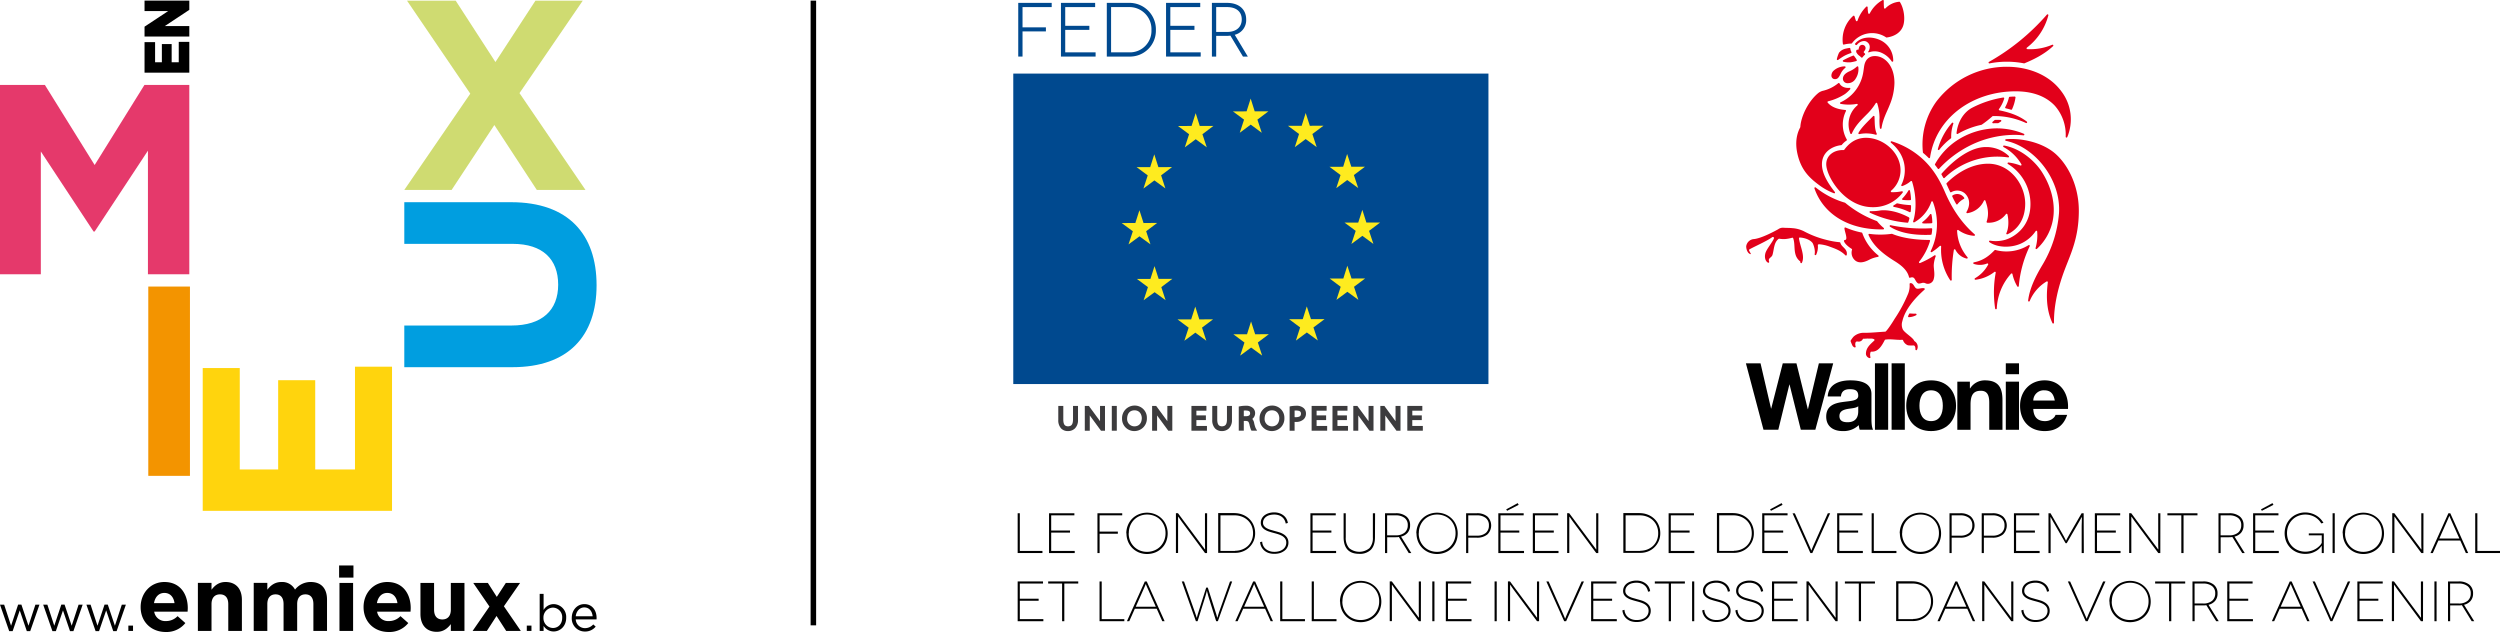 <svg id="Layer_1" data-name="Layer 1" xmlns="http://www.w3.org/2000/svg" viewBox="0 0 1186.715 300"><defs><style>.cls-1{fill:#e5396b;}.cls-2{fill:#f39400;}.cls-3{fill:#ffd40d;}.cls-4{fill:#009ee0;}.cls-5{fill:#cfdb71;}.cls-6{fill:#00498f;}.cls-7{fill:#feeb1f;}.cls-8{fill:#3c3b3d;}.cls-9{fill:#e2001a;}</style></defs><path d="M551.477,311.519v.999H539.713V293.63h1.025v17.888Z" transform="translate(-56.643 -50)"/><path d="M566.798,311.519v.999H554.603V293.63h12.034v.999H555.628V301.833h8.931v.972h-8.931v8.714Z" transform="translate(-56.643 -50)"/><path d="M578.609,294.629v7.717h8.661v.997H578.609v9.174h-1.025V293.63h11.764v.999Z" transform="translate(-56.643 -50)"/><path d="M591.286,303.209a10.136,10.136,0,0,1,.782-3.965,9.614,9.614,0,0,1,2.104-3.132,9.503,9.503,0,0,1,3.131-2.023,10.307,10.307,0,0,1,7.609,0,9.509,9.509,0,0,1,3.13,2.023,9.122,9.122,0,0,1,2.104,3.104,10.613,10.613,0,0,1,.027,7.932,9.111,9.111,0,0,1-2.105,3.102,9.462,9.462,0,0,1-3.13,2.025,10.681,10.681,0,0,1-7.609,0,9.945,9.945,0,0,1-3.102-2.025,9.554,9.554,0,0,1-2.104-3.13,10.04,10.04,0,0,1-.756-3.965Zm1.134-.053a9.04,9.04,0,0,0,.674,3.561,8.659,8.659,0,0,0,1.861,2.778,8.245,8.245,0,0,0,2.752,1.809,8.948,8.948,0,0,0,3.4.648,9.148,9.148,0,0,0,3.426-.648,8.32,8.32,0,0,0,2.807-1.809,8.778,8.778,0,0,0,1.861-2.806,8.992,8.992,0,0,0,.701-3.561,9.185,9.185,0,0,0-.674-3.616,8.775,8.775,0,0,0-1.862-2.806,8.137,8.137,0,0,0-2.778-1.809,9.15,9.15,0,0,0-3.427-.648,8.943,8.943,0,0,0-3.399.648,8.206,8.206,0,0,0-2.752,1.809,8.643,8.643,0,0,0-1.861,2.778,9.116,9.116,0,0,0-.675,3.588Z" transform="translate(-56.643 -50)"/><path d="M629.647,293.63l-.027,18.887h-.972L618.018,298.19q-.837-1.133-1.646-2.32a6.079,6.079,0,0,0-.486-.648H615.859v17.268H614.834V293.603h.972l10.576,14.22q1.187,1.537,1.7,2.265a3.972,3.972,0,0,0,.566.73h.027v-.379q0-.565-.027-.972-.026-.404-.026-1.428V293.63Z" transform="translate(-56.643 -50)"/><path d="M642.7,293.55l-.055.027a10.408,10.408,0,0,1,3.805.7,9.455,9.455,0,0,1,3.102,1.943,8.679,8.679,0,0,1,2.104,2.995,9.526,9.526,0,0,1,.784,3.885,9.088,9.088,0,0,1-.757,3.777,9.192,9.192,0,0,1-2.051,2.94,8.921,8.921,0,0,1-3.021,1.943,9.88,9.88,0,0,1-3.669.675h-8.041V293.55Zm.297,17.968-.054-.08a9.271,9.271,0,0,0,3.237-.568,8.551,8.551,0,0,0,2.698-1.618,7.83,7.83,0,0,0,1.861-2.591,8.399,8.399,0,0,0,.702-3.481,8.783,8.783,0,0,0-.675-3.561,7.845,7.845,0,0,0-1.861-2.671,8.338,8.338,0,0,0-2.752-1.699,9.421,9.421,0,0,0-3.4-.62h-6.773v16.889Z" transform="translate(-56.643 -50)"/><path d="M666.975,298.514v.082a5.648,5.648,0,0,0-.62-1.809,4.329,4.329,0,0,0-1.161-1.376,5.009,5.009,0,0,0-1.645-.864,6.917,6.917,0,0,0-2.023-.297,8.668,8.668,0,0,0-2.105.244,4.76,4.76,0,0,0-1.699.755,4.072,4.072,0,0,0-1.134,1.241,3.338,3.338,0,0,0-.404,1.647,2.378,2.378,0,0,0,.511,1.565,4.197,4.197,0,0,0,1.323,1.079,8.51,8.51,0,0,0,1.809.728c.449.127,1.106.314,1.969.568q1.215.322,2.078.593a8.643,8.643,0,0,1,2.103.972,5.174,5.174,0,0,1,1.619,1.565,4.281,4.281,0,0,1,.648,2.427,4.644,4.644,0,0,1-.486,2.105,4.588,4.588,0,0,1-1.376,1.672,7.306,7.306,0,0,1-2.105,1.106,9.504,9.504,0,0,1-2.724.379,8.7,8.7,0,0,1-2.753-.406,6.356,6.356,0,0,1-2.078-1.214,5.833,5.833,0,0,1-1.348-1.781,6.777,6.777,0,0,1-.593-2.131l.997-.269a4.701,4.701,0,0,0,.459,1.861,4.574,4.574,0,0,0,1.134,1.538A5.755,5.755,0,0,0,659.151,311.546a6.665,6.665,0,0,0,2.402.406,8.012,8.012,0,0,0,2.347-.324,5.515,5.515,0,0,0,1.779-.892,3.954,3.954,0,0,0,1.134-1.376,3.869,3.869,0,0,0,.404-1.754,3.219,3.219,0,0,0-.646-2.076,4.785,4.785,0,0,0-1.619-1.296,12.25,12.25,0,0,0-2.105-.81q-.43-.135-1.186-.338c-.503-.135-.819-.22-.944-.256-.431-.109-1.026-.289-1.781-.54a7.795,7.795,0,0,1-1.807-.837,4.597,4.597,0,0,1-1.43-1.321,3.439,3.439,0,0,1-.568-2.023,4.109,4.109,0,0,1,.486-1.998,4.539,4.539,0,0,1,1.323-1.538,6.447,6.447,0,0,1,2.023-.997,8.553,8.553,0,0,1,2.537-.351,7.393,7.393,0,0,1,2.347.351,6.605,6.605,0,0,1,1.943.997,5.612,5.612,0,0,1,1.428,1.565,6.077,6.077,0,0,1,.757,2.105Z" transform="translate(-56.643 -50)"/><path d="M690.873,311.519v.999H678.678V293.63h12.033v.999H679.705V301.833h8.931v.972h-8.931v8.714Z" transform="translate(-56.643 -50)"/><path d="M709.378,293.63l-.053,11.332q0,3.939-1.889,5.936a7.337,7.337,0,0,1-5.586,1.998q-3.723,0-5.557-1.998-1.861-2.022-1.861-5.936V293.63h1.024v11.44a7.247,7.247,0,0,0,1.619,5.128,7.578,7.578,0,0,0,9.631,0,7.238,7.238,0,0,0,1.619-5.128V293.63Z" transform="translate(-56.643 -50)"/><path d="M725.347,312.518l-4.667-7.61-.73.082c-.162.018-.421.027-.782.027h-4.047v7.5h-1.026V293.63h5.073a7.656,7.656,0,0,1,5.018,1.512,5.136,5.136,0,0,1,1.809,4.209,5.296,5.296,0,0,1-1.134,3.481,5.873,5.873,0,0,1-3.157,1.889l4.856,7.797Zm-6.207-8.417a6.28,6.28,0,0,0,4.291-1.296,4.395,4.395,0,0,0,1.458-3.454,4.15,4.15,0,0,0-1.538-3.536,6.81,6.81,0,0,0-4.211-1.186h-4.047v9.471Z" transform="translate(-56.643 -50)"/><path d="M728.959,303.209a10.101,10.101,0,0,1,.782-3.965,9.312,9.312,0,0,1,5.233-5.155,10.309,10.309,0,0,1,7.61,0,9.519,9.519,0,0,1,3.13,2.023,9.119,9.119,0,0,1,2.103,3.104,10.613,10.613,0,0,1,.027,7.932,9.092,9.092,0,0,1-2.103,3.102,9.493,9.493,0,0,1-3.13,2.025,10.684,10.684,0,0,1-7.61,0,9.945,9.945,0,0,1-3.102-2.025,9.587,9.587,0,0,1-2.105-3.13,10.057,10.057,0,0,1-.755-3.965Zm1.132-.053a9.058,9.058,0,0,0,.675,3.561,8.691,8.691,0,0,0,1.861,2.778,8.249,8.249,0,0,0,2.753,1.809,8.939,8.939,0,0,0,3.399.648,9.145,9.145,0,0,0,3.426-.648,8.306,8.306,0,0,0,2.806-1.809,8.746,8.746,0,0,0,1.861-2.806,8.976,8.976,0,0,0,.702-3.561,9.168,9.168,0,0,0-.675-3.616,8.725,8.725,0,0,0-1.861-2.806,8.137,8.137,0,0,0-2.778-1.809,9.152,9.152,0,0,0-3.426-.648,8.949,8.949,0,0,0-3.401.648,8.192,8.192,0,0,0-2.751,1.809,8.628,8.628,0,0,0-1.861,2.778,9.099,9.099,0,0,0-.675,3.588Z" transform="translate(-56.643 -50)"/><path d="M757.657,293.63a7.5,7.5,0,0,1,5.018,1.539,5.927,5.927,0,0,1,0,8.525,7.499,7.499,0,0,1-5.018,1.538h-4.047v7.286h-1.024V293.63Zm0,10.632a6.28,6.28,0,0,0,4.291-1.296,4.488,4.488,0,0,0,1.458-3.536,4.298,4.298,0,0,0-1.538-3.588,6.624,6.624,0,0,0-4.211-1.214h-4.047v9.633Z" transform="translate(-56.643 -50)"/><path d="M780.074,311.519v.999H767.879V293.63h12.033v.999H768.903V301.833h8.931v.972h-8.931v8.714Zm-8.041-19.047-.404-.702,5.45-2.94.459.81Z" transform="translate(-56.643 -50)"/><path d="M796.446,311.519v.999H784.251V293.63h12.033v.999H785.276V301.833h8.931v.972h-8.931v8.714Z" transform="translate(-56.643 -50)"/><path d="M815.355,293.63l-.027,18.887h-.972L803.726,298.19q-.837-1.133-1.647-2.32a5.481,5.481,0,0,0-.486-.648H801.568v17.268H800.542V293.603h.972l10.577,14.22q1.185,1.537,1.699,2.265a4.024,4.024,0,0,0,.566.73h.027v-.379c0-.377-.01-.7-.027-.972q-.026-.404-.027-1.428V293.63Z" transform="translate(-56.643 -50)"/><path d="M835.015,293.55l-.053.027a10.398,10.398,0,0,1,3.803.7,9.444,9.444,0,0,1,3.104,1.943,8.677,8.677,0,0,1,2.103,2.995,9.525,9.525,0,0,1,.782,3.885,9.097,9.097,0,0,1-2.806,6.718,8.916,8.916,0,0,1-3.022,1.943,9.864,9.864,0,0,1-3.668.675h-8.041V293.55Zm.297,17.968-.053-.08a9.264,9.264,0,0,0,3.237-.568,8.573,8.573,0,0,0,2.698-1.618,7.858,7.858,0,0,0,1.861-2.591,8.399,8.399,0,0,0,.702-3.481,8.816,8.816,0,0,0-.675-3.561,7.872,7.872,0,0,0-1.861-2.671,8.332,8.332,0,0,0-2.753-1.699,9.416,9.416,0,0,0-3.399-.62h-6.773v16.889Z" transform="translate(-56.643 -50)"/><path d="M860.911,311.519v.999H848.716V293.63h12.033v.999H849.741V301.833h8.931v.972h-8.931v8.714Z" transform="translate(-56.643 -50)"/><path d="M879.438,293.55l-.053.027a10.398,10.398,0,0,1,3.803.7,9.444,9.444,0,0,1,3.104,1.943,8.677,8.677,0,0,1,2.103,2.995,9.525,9.525,0,0,1,.782,3.885,9.097,9.097,0,0,1-2.806,6.718,8.916,8.916,0,0,1-3.022,1.943,9.864,9.864,0,0,1-3.668.675H871.641V293.55Zm.297,17.968-.053-.08a9.264,9.264,0,0,0,3.237-.568,8.573,8.573,0,0,0,2.698-1.618,7.858,7.858,0,0,0,1.861-2.591,8.399,8.399,0,0,0,.702-3.481,8.816,8.816,0,0,0-.675-3.561,7.872,7.872,0,0,0-1.861-2.671,8.332,8.332,0,0,0-2.753-1.699,9.416,9.416,0,0,0-3.399-.62H872.72v16.889Z" transform="translate(-56.643 -50)"/><path d="M905.334,311.519v.999H893.139V293.63h12.033v.999H894.163V301.833h8.931v.972H894.163v8.714Zm-8.041-19.047-.404-.702,5.45-2.94.459.81Z" transform="translate(-56.643 -50)"/><path d="M925.402,293.63l-8.472,18.887h-.917l-8.472-18.86h1.079l6.745,15.083c.037.072.09.197.162.379.072.179.135.324.189.431q.135.296.351.837l.269.673.107.271h.027l.109-.271.269-.673c.197-.505.314-.792.351-.864.053-.107.117-.252.187-.431.072-.18.127-.306.162-.379l6.745-15.083Z" transform="translate(-56.643 -50)"/><path d="M940.912,311.519v.999H928.717V293.63H940.75v.999H929.741V301.833H938.672v.972h-8.931v8.714Z" transform="translate(-56.643 -50)"/><path d="M956.853,311.519v.999h-11.764V293.63h1.024v17.888Z" transform="translate(-56.643 -50)"/><path d="M958.414,303.209a10.101,10.101,0,0,1,.782-3.965,9.312,9.312,0,0,1,5.233-5.155,10.309,10.309,0,0,1,7.61,0,9.519,9.519,0,0,1,3.13,2.023,9.12,9.12,0,0,1,2.103,3.104,10.614,10.614,0,0,1,.027,7.932,9.092,9.092,0,0,1-2.103,3.102,9.492,9.492,0,0,1-3.13,2.025,10.684,10.684,0,0,1-7.61,0,9.945,9.945,0,0,1-3.102-2.025,9.587,9.587,0,0,1-2.105-3.13,10.058,10.058,0,0,1-.755-3.965Zm1.132-.053a9.058,9.058,0,0,0,.675,3.561,8.691,8.691,0,0,0,1.861,2.778,8.249,8.249,0,0,0,2.753,1.809,8.939,8.939,0,0,0,3.399.648,9.145,9.145,0,0,0,3.426-.648,8.306,8.306,0,0,0,2.806-1.809,8.746,8.746,0,0,0,1.861-2.806,8.976,8.976,0,0,0,.702-3.561,9.168,9.168,0,0,0-.675-3.616,8.725,8.725,0,0,0-1.861-2.806,8.137,8.137,0,0,0-2.778-1.809,9.152,9.152,0,0,0-3.426-.648,8.949,8.949,0,0,0-3.401.648,8.192,8.192,0,0,0-2.751,1.809,8.628,8.628,0,0,0-1.861,2.778,9.098,9.098,0,0,0-.675,3.588Z" transform="translate(-56.643 -50)"/><path d="M987.114,293.63a7.5,7.5,0,0,1,5.018,1.539,5.927,5.927,0,0,1,0,8.525,7.499,7.499,0,0,1-5.018,1.538h-4.047v7.286H982.043V293.63Zm0,10.632a6.28,6.28,0,0,0,4.291-1.296,4.488,4.488,0,0,0,1.458-3.536,4.298,4.298,0,0,0-1.538-3.588,6.624,6.624,0,0,0-4.211-1.214h-4.047v9.633Z" transform="translate(-56.643 -50)"/><path d="M1002.407,293.63a7.5,7.5,0,0,1,5.018,1.539,5.927,5.927,0,0,1,0,8.525,7.499,7.499,0,0,1-5.018,1.538h-4.047v7.286h-1.024V293.63Zm0,10.632a6.28,6.28,0,0,0,4.291-1.296,4.488,4.488,0,0,0,1.458-3.536,4.298,4.298,0,0,0-1.538-3.588,6.624,6.624,0,0,0-4.211-1.214h-4.047v9.633Z" transform="translate(-56.643 -50)"/><path d="M1024.825,311.519v.999h-12.195V293.63h12.033v.999h-11.009V301.833h8.931v.972h-8.931v8.714Z" transform="translate(-56.643 -50)"/><path d="M1045.728,293.63l.082,18.887h-1.026V300.161q0-.784.055-2.185.026-.702.027-1.781V295.439h-.027a3.642,3.642,0,0,0-.486.81q-.433.808-1.134,2.023l-5.532,9.578h-.539l-5.532-9.578q-.702-1.215-1.134-2.023a3.642,3.642,0,0,0-.486-.81h-.027v.728q0,1.08.027,1.781c.037.935.055,1.664.055,2.185v12.384h-1.026V293.63h.972l5.262,9.12q.647,1.133,1.052,1.861.433.811.62,1.188c.037.072.076.156.121.256s.082.18.109.244c.025.062.049.111.066.148l.109.187h.025l.109-.187c.053-.127.162-.341.324-.648l.646-1.188q.407-.729,1.054-1.861l5.26-9.12Z" transform="translate(-56.643 -50)"/><path d="M1063.232,311.519v.999h-12.195V293.63h12.033v.999h-11.009V301.833h8.931v.972h-8.931v8.714Z" transform="translate(-56.643 -50)"/><path d="M1082.141,293.63l-.027,18.887h-.972l-10.63-14.328q-.837-1.133-1.647-2.32a5.481,5.481,0,0,0-.486-.648h-.025v17.268h-1.026V293.603h.972l10.577,14.22q1.185,1.537,1.699,2.265a4.025,4.025,0,0,0,.566.73h.027v-.379c0-.377-.01-.7-.027-.972q-.026-.404-.027-1.428V293.63Z" transform="translate(-56.643 -50)"/><path d="M1099.752,293.63v.999h-6.611v17.888h-1.052V294.629h-6.611v-.999Z" transform="translate(-56.643 -50)"/><path d="M1120.981,312.518l-4.667-7.61-.73.082c-.162.018-.421.027-.782.027h-4.047v7.5h-1.026V293.63h5.073a7.656,7.656,0,0,1,5.018,1.512,5.136,5.136,0,0,1,1.809,4.209,5.296,5.296,0,0,1-1.134,3.481,5.873,5.873,0,0,1-3.157,1.889l4.856,7.797Zm-6.207-8.417a6.28,6.28,0,0,0,4.291-1.296,4.395,4.395,0,0,0,1.458-3.454,4.15,4.15,0,0,0-1.538-3.536,6.81,6.81,0,0,0-4.211-1.186h-4.047v9.471Z" transform="translate(-56.643 -50)"/><path d="M1138.352,311.519v.999h-12.195V293.63h12.033v.999h-11.009V301.833h8.931v.972h-8.931v8.714Zm-8.041-19.047-.404-.702,5.45-2.94.459.81Z" transform="translate(-56.643 -50)"/><path d="M1158.719,309.064l-.055.08a13.582,13.582,0,0,1-.89,1.054,7.54,7.54,0,0,1-1.565,1.268,10.877,10.877,0,0,1-2.295,1.052,11.025,11.025,0,0,1-6.825-.297,9.96,9.96,0,0,1-3.104-2.023,9.603,9.603,0,0,1-2.103-3.13,10.619,10.619,0,0,1,.027-7.934,9.317,9.317,0,0,1,5.233-5.153,9.68,9.68,0,0,1,3.805-.728,10.395,10.395,0,0,1,5.208,1.456,9.689,9.689,0,0,1,3.399,3.481l-1.052.271a8.339,8.339,0,0,0-3.102-3.077,9.281,9.281,0,0,0-7.852-.486,8.22,8.22,0,0,0-2.753,1.809,8.691,8.691,0,0,0-1.861,2.778,9.801,9.801,0,0,0,0,7.149,8.721,8.721,0,0,0,1.861,2.78,8.244,8.244,0,0,0,2.753,1.807,8.902,8.902,0,0,0,3.399.648,9.377,9.377,0,0,0,2.806-.404,9.162,9.162,0,0,0,2.32-1.054,9.606,9.606,0,0,0,1.701-1.376,4.651,4.651,0,0,0,.97-1.376v-3.536h-6.15v-.917h7.122V312.545h-.972v-3.481Z" transform="translate(-56.643 -50)"/><path d="M1163.892,312.518V293.63h1.024v18.887Z" transform="translate(-56.643 -50)"/><path d="M1168.666,303.209a10.101,10.101,0,0,1,.782-3.965,9.312,9.312,0,0,1,5.233-5.155,10.309,10.309,0,0,1,7.61,0,9.519,9.519,0,0,1,3.13,2.023,9.119,9.119,0,0,1,2.103,3.104,10.614,10.614,0,0,1,.027,7.932,9.093,9.093,0,0,1-2.103,3.102,9.493,9.493,0,0,1-3.13,2.025,10.684,10.684,0,0,1-7.61,0,9.944,9.944,0,0,1-3.102-2.025,9.587,9.587,0,0,1-2.105-3.13,10.057,10.057,0,0,1-.755-3.965Zm1.132-.053a9.057,9.057,0,0,0,.675,3.561,8.691,8.691,0,0,0,1.861,2.778,8.249,8.249,0,0,0,2.753,1.809,8.939,8.939,0,0,0,3.399.648,9.145,9.145,0,0,0,3.426-.648,8.306,8.306,0,0,0,2.806-1.809,8.746,8.746,0,0,0,1.861-2.806,8.976,8.976,0,0,0,.702-3.561,9.168,9.168,0,0,0-.675-3.616,8.725,8.725,0,0,0-1.861-2.806,8.137,8.137,0,0,0-2.778-1.809,9.152,9.152,0,0,0-3.426-.648,8.949,8.949,0,0,0-3.401.648,8.192,8.192,0,0,0-2.751,1.809,8.628,8.628,0,0,0-1.861,2.778,9.099,9.099,0,0,0-.675,3.588Z" transform="translate(-56.643 -50)"/><path d="M1207.026,293.63l-.027,18.887h-.972l-10.63-14.328q-.837-1.133-1.647-2.32a5.48,5.48,0,0,0-.486-.648h-.025v17.268H1192.213V293.603h.972l10.577,14.22q1.185,1.537,1.699,2.265a4.025,4.025,0,0,0,.566.73h.027v-.379c0-.377-.01-.7-.027-.972q-.026-.404-.027-1.428V293.63Z" transform="translate(-56.643 -50)"/><path d="M1224.503,306.582H1214.115l-2.644,5.936h-1.106l8.499-18.887h.89l8.499,18.887H1227.147Zm-.431-.944-3.885-8.716-.324-.728c-.037-.09-.086-.211-.148-.365-.064-.152-.103-.246-.123-.283a2.144,2.144,0,0,1-.107-.283.7.7,0,0,0-.08-.203l-.082-.189h-.027l-.08.189a1.214,1.214,0,0,1-.068.203c-.045.117-.086.211-.121.283-.018.037-.059.131-.121.283-.062.154-.113.275-.148.365l-.324.728-3.885,8.716Z" transform="translate(-56.643 -50)"/><path d="M1243.357,311.519v.999h-11.764V293.63h1.024v17.888Z" transform="translate(-56.643 -50)"/><path d="M551.909,343.887v.999H539.713V325.998H551.747v.999H540.738v7.204H549.669v.972h-8.931v8.714Z" transform="translate(-56.643 -50)"/><path d="M568.472,325.998v.999H561.861v17.888h-1.053V326.997h-6.611v-.999Z" transform="translate(-56.643 -50)"/><path d="M590.345,343.887v.999h-11.764V325.998H579.607v17.888Z" transform="translate(-56.643 -50)"/><path d="M605.721,338.95H595.334l-2.645,5.936h-1.106l8.499-18.887h.891l8.498,18.887h-1.105Zm-.431-.944-3.886-8.716-.324-.728c-.035-.09-.085-.211-.148-.365-.062-.152-.103-.246-.121-.283a1.891,1.891,0,0,1-.108-.283.689.689,0,0,0-.081-.203l-.081-.189h-.026l-.081.189a1.159,1.159,0,0,1-.067.203c-.046.117-.086.211-.122.283-.018.037-.059.131-.121.283-.063.154-.113.275-.149.365l-.323.728-3.886,8.716Z" transform="translate(-56.643 -50)"/><path d="M641.543,325.998l-6.799,18.887h-.81l-3.292-10.523q-.35-1.08-.566-1.916c-.144-.521-.253-.927-.324-1.214l-.162-.648-.027-.189h-.027l-.054.189-.162.648c-.072.287-.18.693-.324,1.214q-.189.702-.566,1.889l-3.319,10.55h-.782l-6.719-18.887h1.053l5.208,14.679q.486,1.428.62,1.861a3.943,3.943,0,0,0,.243.7h.026a3.76,3.76,0,0,0,.189-.7q.108-.512.54-1.861l3.724-11.764h.755l3.75,11.764q.432,1.349.54,1.861a3.76,3.76,0,0,0,.189.7h.027a4.113,4.113,0,0,0,.242-.7q.432-1.484.567-1.861l5.235-14.679Z" transform="translate(-56.643 -50)"/><path d="M657.159,338.95H646.771l-2.645,5.936h-1.106l8.5-18.887h.89l8.499,18.887h-1.106Zm-.431-.944-3.887-8.716-.324-.728c-.035-.09-.084-.211-.148-.365-.062-.152-.103-.246-.121-.283a1.9,1.9,0,0,1-.107-.283.679.679,0,0,0-.082-.203l-.08-.189h-.027l-.08.189a1.213,1.213,0,0,1-.068.203c-.045.117-.086.211-.121.283-.018.037-.059.131-.121.283-.064.154-.113.275-.15.365l-.322.728-3.887,8.716Z" transform="translate(-56.643 -50)"/><path d="M676.093,343.887v.999H664.329V325.998h1.026v17.888Z" transform="translate(-56.643 -50)"/><path d="M691.063,343.887v.999h-11.764V325.998h1.026v17.888Z" transform="translate(-56.643 -50)"/><path d="M692.706,335.577a10.101,10.101,0,0,1,.782-3.965,9.328,9.328,0,0,1,5.233-5.155,10.309,10.309,0,0,1,7.61,0,9.493,9.493,0,0,1,3.13,2.025,9.093,9.093,0,0,1,2.103,3.102,10.613,10.613,0,0,1,.027,7.932,9.092,9.092,0,0,1-2.103,3.102,9.493,9.493,0,0,1-3.13,2.025,10.684,10.684,0,0,1-7.61,0,9.945,9.945,0,0,1-3.102-2.025,9.587,9.587,0,0,1-2.105-3.13,10.057,10.057,0,0,1-.755-3.965Zm1.132-.053a9.058,9.058,0,0,0,.675,3.561,8.691,8.691,0,0,0,1.861,2.778,8.249,8.249,0,0,0,2.753,1.809,8.939,8.939,0,0,0,3.399.648,9.145,9.145,0,0,0,3.426-.648,8.306,8.306,0,0,0,2.806-1.809,8.746,8.746,0,0,0,1.861-2.806,8.976,8.976,0,0,0,.702-3.561,9.168,9.168,0,0,0-.675-3.616,8.725,8.725,0,0,0-1.861-2.806,8.137,8.137,0,0,0-2.778-1.809,9.152,9.152,0,0,0-3.426-.648,8.949,8.949,0,0,0-3.401.648,8.192,8.192,0,0,0-2.751,1.809A8.628,8.628,0,0,0,694.567,331.854a9.099,9.099,0,0,0-.675,3.588Z" transform="translate(-56.643 -50)"/><path d="M731.146,325.998l-.027,18.887h-.972l-10.63-14.328q-.837-1.133-1.647-2.32a5.48,5.48,0,0,0-.486-.648h-.025v17.268h-1.026V325.971h.972l10.577,14.22q1.185,1.537,1.699,2.265a4.025,4.025,0,0,0,.566.73h.027v-.379c0-.377-.01-.7-.027-.972q-.026-.404-.027-1.428V325.998Z" transform="translate(-56.643 -50)"/><path d="M736.535,344.886V325.998h1.024v18.887Z" transform="translate(-56.643 -50)"/><path d="M755.151,343.887v.999H742.956V325.998h12.033v.999H743.981v7.204h8.931v.972h-8.931v8.714Z" transform="translate(-56.643 -50)"/><path d="M766.097,344.886V325.998h1.024v18.887Z" transform="translate(-56.643 -50)"/><path d="M787.25,325.998l-.027,18.887h-.972l-10.63-14.328q-.837-1.133-1.647-2.32a5.48,5.48,0,0,0-.486-.648h-.025v17.268h-1.026V325.971h.972l10.577,14.22q1.185,1.537,1.699,2.265a4.024,4.024,0,0,0,.566.73h.027v-.379c0-.377-.01-.7-.027-.972q-.026-.404-.027-1.428V325.998Z" transform="translate(-56.643 -50)"/><path d="M808.53,325.998l-8.472,18.887h-.917l-8.472-18.86h1.079l6.745,15.083c.037.072.09.197.162.379.072.18.135.324.189.431q.135.296.351.837l.269.673.107.271h.027l.109-.271.269-.673c.197-.505.314-.792.351-.864.053-.107.117-.252.187-.431.072-.18.127-.306.162-.379l6.745-15.083Z" transform="translate(-56.643 -50)"/><path d="M824.12,343.887v.999H811.925V325.998h12.033v.999H812.949v7.204h8.931v.972h-8.931v8.714Z" transform="translate(-56.643 -50)"/><path d="M838.955,330.882v.082a5.648,5.648,0,0,0-.62-1.809,4.324,4.324,0,0,0-1.159-1.376,5.038,5.038,0,0,0-1.647-.864,6.908,6.908,0,0,0-2.023-.297,8.668,8.668,0,0,0-2.105.244,4.761,4.761,0,0,0-1.699.755,4.097,4.097,0,0,0-1.134,1.241,3.338,3.338,0,0,0-.404,1.647,2.379,2.379,0,0,0,.513,1.565,4.168,4.168,0,0,0,1.321,1.079,8.511,8.511,0,0,0,1.809.728c.449.127,1.106.314,1.969.568q1.215.322,2.078.593a8.656,8.656,0,0,1,2.105.972,5.167,5.167,0,0,1,1.618,1.565,4.266,4.266,0,0,1,.648,2.427,4.644,4.644,0,0,1-.486,2.105,4.587,4.587,0,0,1-1.376,1.672,7.281,7.281,0,0,1-2.105,1.106,9.494,9.494,0,0,1-2.724.379,8.7,8.7,0,0,1-2.753-.406,6.326,6.326,0,0,1-2.076-1.214,5.84,5.84,0,0,1-1.35-1.781,6.776,6.776,0,0,1-.593-2.131l.999-.269a4.635,4.635,0,0,0,.459,1.861,4.569,4.569,0,0,0,1.132,1.538,5.778,5.778,0,0,0,1.781,1.052,6.672,6.672,0,0,0,2.402.406,8.012,8.012,0,0,0,2.347-.324,5.526,5.526,0,0,0,1.781-.892,3.969,3.969,0,0,0,1.132-1.376,3.846,3.846,0,0,0,.406-1.754,3.22,3.22,0,0,0-.648-2.076,4.766,4.766,0,0,0-1.619-1.296,12.229,12.229,0,0,0-2.103-.81q-.433-.135-1.188-.338-.755-.202-.944-.256-.647-.164-1.781-.54a7.833,7.833,0,0,1-1.807-.837,4.597,4.597,0,0,1-1.43-1.321,3.453,3.453,0,0,1-.566-2.023,4.096,4.096,0,0,1,.486-1.996,4.521,4.521,0,0,1,1.321-1.539,6.447,6.447,0,0,1,2.023-.997,8.553,8.553,0,0,1,2.537-.351,7.376,7.376,0,0,1,2.347.351,6.605,6.605,0,0,1,1.943.997,5.649,5.649,0,0,1,1.43,1.565,6.115,6.115,0,0,1,.755,2.105Z" transform="translate(-56.643 -50)"/><path d="M856.433,325.998v.999H849.823v17.888h-1.052V326.997H842.16v-.999Z" transform="translate(-56.643 -50)"/><path d="M859.856,344.886V325.998h1.024v18.887Z" transform="translate(-56.643 -50)"/><path d="M876.853,330.882v.082a5.648,5.648,0,0,0-.62-1.809,4.349,4.349,0,0,0-1.159-1.376,5.038,5.038,0,0,0-1.647-.864,6.908,6.908,0,0,0-2.023-.297,8.668,8.668,0,0,0-2.105.244,4.761,4.761,0,0,0-1.699.755,4.097,4.097,0,0,0-1.134,1.241,3.338,3.338,0,0,0-.404,1.647,2.379,2.379,0,0,0,.513,1.565,4.168,4.168,0,0,0,1.321,1.079,8.51,8.51,0,0,0,1.809.728c.449.127,1.106.314,1.969.568q1.215.322,2.078.593a8.656,8.656,0,0,1,2.105.972,5.168,5.168,0,0,1,1.618,1.565,4.266,4.266,0,0,1,.648,2.427,4.644,4.644,0,0,1-.486,2.105,4.587,4.587,0,0,1-1.376,1.672,7.281,7.281,0,0,1-2.105,1.106,9.494,9.494,0,0,1-2.724.379,8.7,8.7,0,0,1-2.753-.406,6.326,6.326,0,0,1-2.076-1.214,5.84,5.84,0,0,1-1.35-1.781,6.776,6.776,0,0,1-.593-2.131l.999-.269a4.635,4.635,0,0,0,.459,1.861,4.569,4.569,0,0,0,1.132,1.538,5.778,5.778,0,0,0,1.781,1.052,6.672,6.672,0,0,0,2.402.406,8.012,8.012,0,0,0,2.347-.324,5.526,5.526,0,0,0,1.781-.892,3.969,3.969,0,0,0,1.132-1.376,3.845,3.845,0,0,0,.406-1.754,3.22,3.22,0,0,0-.648-2.076,4.766,4.766,0,0,0-1.619-1.296,12.228,12.228,0,0,0-2.103-.81q-.433-.135-1.188-.338-.755-.202-.944-.256-.647-.164-1.781-.54a7.833,7.833,0,0,1-1.807-.837,4.597,4.597,0,0,1-1.43-1.321,3.453,3.453,0,0,1-.566-2.023,4.096,4.096,0,0,1,.486-1.996,4.521,4.521,0,0,1,1.321-1.539,6.447,6.447,0,0,1,2.023-.997,8.562,8.562,0,0,1,2.537-.351,7.376,7.376,0,0,1,2.347.351,6.605,6.605,0,0,1,1.943.997,5.649,5.649,0,0,1,1.43,1.565,6.115,6.115,0,0,1,.755,2.105Z" transform="translate(-56.643 -50)"/><path d="M892.605,330.882v.082a5.647,5.647,0,0,0-.62-1.809,4.324,4.324,0,0,0-1.159-1.376,5.038,5.038,0,0,0-1.647-.864,6.908,6.908,0,0,0-2.023-.297,8.668,8.668,0,0,0-2.105.244,4.76,4.76,0,0,0-1.699.755,4.096,4.096,0,0,0-1.134,1.241,3.338,3.338,0,0,0-.404,1.647,2.379,2.379,0,0,0,.513,1.565,4.168,4.168,0,0,0,1.321,1.079,8.51,8.51,0,0,0,1.809.728c.449.127,1.106.314,1.969.568q1.215.322,2.078.593a8.657,8.657,0,0,1,2.105.972,5.167,5.167,0,0,1,1.618,1.565,4.266,4.266,0,0,1,.648,2.427,4.644,4.644,0,0,1-.486,2.105,4.588,4.588,0,0,1-1.376,1.672,7.281,7.281,0,0,1-2.105,1.106,9.494,9.494,0,0,1-2.724.379,8.7,8.7,0,0,1-2.753-.406A6.326,6.326,0,0,1,882.353,343.645a5.84,5.84,0,0,1-1.35-1.781,6.777,6.777,0,0,1-.593-2.131l.999-.269a4.635,4.635,0,0,0,.459,1.861,4.569,4.569,0,0,0,1.132,1.538,5.778,5.778,0,0,0,1.781,1.052,6.672,6.672,0,0,0,2.402.406,8.012,8.012,0,0,0,2.347-.324,5.526,5.526,0,0,0,1.781-.892,3.97,3.97,0,0,0,1.132-1.376,3.845,3.845,0,0,0,.406-1.754,3.22,3.22,0,0,0-.648-2.076,4.766,4.766,0,0,0-1.619-1.296,12.228,12.228,0,0,0-2.103-.81q-.433-.135-1.188-.338-.755-.202-.944-.256-.647-.164-1.781-.54a7.833,7.833,0,0,1-1.807-.837,4.597,4.597,0,0,1-1.43-1.321,3.453,3.453,0,0,1-.566-2.023,4.096,4.096,0,0,1,.486-1.996,4.521,4.521,0,0,1,1.321-1.539,6.447,6.447,0,0,1,2.023-.997,8.553,8.553,0,0,1,2.537-.351,7.376,7.376,0,0,1,2.347.351,6.605,6.605,0,0,1,1.943.997,5.649,5.649,0,0,1,1.43,1.565,6.115,6.115,0,0,1,.755,2.105Z" transform="translate(-56.643 -50)"/><path d="M909.976,343.887v.999H897.781V325.998h12.033v.999H898.805v7.204H907.736v.972h-8.931v8.714Z" transform="translate(-56.643 -50)"/><path d="M928.967,325.998l-.027,18.887h-.972l-10.63-14.328q-.837-1.133-1.647-2.32a5.48,5.48,0,0,0-.486-.648h-.025v17.268H914.153V325.971h.972l10.577,14.22q1.185,1.537,1.699,2.265a4.025,4.025,0,0,0,.566.73h.027v-.379c0-.377-.01-.7-.027-.972q-.026-.404-.027-1.428V325.998Z" transform="translate(-56.643 -50)"/><path d="M946.658,325.998v.999h-6.611v17.888h-1.052V326.997h-6.611v-.999Z" transform="translate(-56.643 -50)"/><path d="M964.514,325.918l-.053.027a10.439,10.439,0,0,1,3.803.7,9.444,9.444,0,0,1,3.104,1.943,8.677,8.677,0,0,1,2.103,2.995,9.526,9.526,0,0,1,.782,3.885,9.097,9.097,0,0,1-2.806,6.718,8.916,8.916,0,0,1-3.022,1.943,9.864,9.864,0,0,1-3.668.675h-8.041V325.918Zm.297,17.968-.053-.08a9.264,9.264,0,0,0,3.237-.568,8.573,8.573,0,0,0,2.698-1.618,7.858,7.858,0,0,0,1.861-2.591,8.399,8.399,0,0,0,.702-3.481,8.816,8.816,0,0,0-.675-3.561,7.872,7.872,0,0,0-1.861-2.671,8.332,8.332,0,0,0-2.753-1.699,9.416,9.416,0,0,0-3.399-.62h-6.773v16.889Z" transform="translate(-56.643 -50)"/><path d="M990.462,338.95H980.074l-2.644,5.936H976.324l8.499-18.887h.89l8.499,18.887h-1.106Zm-.431-.944-3.885-8.716-.324-.728c-.037-.09-.086-.211-.148-.365-.064-.152-.103-.246-.123-.283a2.144,2.144,0,0,1-.107-.283.7.7,0,0,0-.08-.203l-.082-.189h-.027l-.08.189a1.214,1.214,0,0,1-.068.203c-.045.117-.086.211-.121.283-.018.037-.059.131-.121.283-.062.154-.113.275-.148.365l-.324.728-3.885,8.716Z" transform="translate(-56.643 -50)"/><path d="M1012.366,325.998l-.027,18.887h-.972l-10.63-14.328q-.837-1.133-1.647-2.32a5.48,5.48,0,0,0-.486-.648h-.025v17.268h-1.026V325.971h.972l10.577,14.22q1.185,1.537,1.699,2.265a4.024,4.024,0,0,0,.566.73h.027v-.379c0-.377-.01-.7-.027-.972q-.026-.404-.027-1.428V325.998Z" transform="translate(-56.643 -50)"/><path d="M1028.331,330.882v.082a5.648,5.648,0,0,0-.62-1.809,4.349,4.349,0,0,0-1.159-1.376,5.038,5.038,0,0,0-1.647-.864,6.908,6.908,0,0,0-2.023-.297,8.668,8.668,0,0,0-2.105.244,4.761,4.761,0,0,0-1.699.755,4.097,4.097,0,0,0-1.134,1.241,3.338,3.338,0,0,0-.404,1.647,2.379,2.379,0,0,0,.513,1.565,4.168,4.168,0,0,0,1.321,1.079,8.511,8.511,0,0,0,1.809.728c.449.127,1.106.314,1.969.568q1.215.322,2.078.593a8.656,8.656,0,0,1,2.105.972,5.167,5.167,0,0,1,1.618,1.565,4.266,4.266,0,0,1,.648,2.427,4.644,4.644,0,0,1-.486,2.105,4.588,4.588,0,0,1-1.376,1.672,7.281,7.281,0,0,1-2.105,1.106,9.494,9.494,0,0,1-2.724.379,8.7,8.7,0,0,1-2.753-.406,6.326,6.326,0,0,1-2.076-1.214,5.84,5.84,0,0,1-1.35-1.781,6.777,6.777,0,0,1-.593-2.131l.999-.269a4.635,4.635,0,0,0,.459,1.861,4.569,4.569,0,0,0,1.132,1.538,5.777,5.777,0,0,0,1.781,1.052,6.672,6.672,0,0,0,2.402.406,8.012,8.012,0,0,0,2.347-.324,5.526,5.526,0,0,0,1.781-.892,3.97,3.97,0,0,0,1.132-1.376,3.846,3.846,0,0,0,.406-1.754,3.22,3.22,0,0,0-.648-2.076,4.766,4.766,0,0,0-1.619-1.296,12.229,12.229,0,0,0-2.103-.81q-.433-.135-1.188-.338-.755-.202-.944-.256-.647-.164-1.781-.54a7.833,7.833,0,0,1-1.807-.837,4.597,4.597,0,0,1-1.43-1.321,3.453,3.453,0,0,1-.566-2.023,4.096,4.096,0,0,1,.486-1.996,4.521,4.521,0,0,1,1.321-1.539,6.447,6.447,0,0,1,2.023-.997,8.562,8.562,0,0,1,2.537-.351,7.376,7.376,0,0,1,2.347.351,6.604,6.604,0,0,1,1.943.997,5.649,5.649,0,0,1,1.43,1.565,6.115,6.115,0,0,1,.755,2.105Z" transform="translate(-56.643 -50)"/><path d="M1056.089,325.998l-8.472,18.887h-.917l-8.472-18.86h1.079l6.745,15.083c.037.072.09.197.162.379.072.18.135.324.189.431q.135.296.351.837l.269.673.107.271h.027l.109-.271.269-.673c.197-.505.314-.792.351-.864.053-.107.117-.252.187-.431.072-.18.127-.306.162-.379l6.745-15.083Z" transform="translate(-56.643 -50)"/><path d="M1057.919,335.577a10.101,10.101,0,0,1,.782-3.965,9.328,9.328,0,0,1,5.233-5.155,10.309,10.309,0,0,1,7.61,0,9.493,9.493,0,0,1,3.13,2.025,9.093,9.093,0,0,1,2.103,3.102,10.614,10.614,0,0,1,.027,7.932,9.092,9.092,0,0,1-2.103,3.102,9.493,9.493,0,0,1-3.13,2.025,10.684,10.684,0,0,1-7.61,0,9.945,9.945,0,0,1-3.102-2.025,9.587,9.587,0,0,1-2.105-3.13,10.058,10.058,0,0,1-.755-3.965Zm1.132-.053a9.058,9.058,0,0,0,.675,3.561,8.691,8.691,0,0,0,1.861,2.778,8.249,8.249,0,0,0,2.753,1.809,8.939,8.939,0,0,0,3.399.648,9.145,9.145,0,0,0,3.426-.648,8.306,8.306,0,0,0,2.806-1.809,8.746,8.746,0,0,0,1.861-2.806,8.976,8.976,0,0,0,.702-3.561,9.168,9.168,0,0,0-.675-3.616,8.725,8.725,0,0,0-1.861-2.806,8.137,8.137,0,0,0-2.778-1.809,9.152,9.152,0,0,0-3.426-.648,8.949,8.949,0,0,0-3.401.648,8.192,8.192,0,0,0-2.751,1.809,8.628,8.628,0,0,0-1.861,2.778,9.098,9.098,0,0,0-.675,3.588Z" transform="translate(-56.643 -50)"/><path d="M1093.93,325.998v.999h-6.611v17.888h-1.052V326.997h-6.611v-.999Z" transform="translate(-56.643 -50)"/><path d="M1108.632,344.886l-4.667-7.61-.73.082c-.162.018-.421.027-.782.027h-4.047v7.5h-1.026V325.998h5.073a7.656,7.656,0,0,1,5.018,1.512,5.136,5.136,0,0,1,1.809,4.209,5.296,5.296,0,0,1-1.134,3.481,5.873,5.873,0,0,1-3.157,1.889l4.856,7.797Zm-6.207-8.417a6.28,6.28,0,0,0,4.291-1.296,4.395,4.395,0,0,0,1.458-3.454,4.15,4.15,0,0,0-1.538-3.536,6.81,6.81,0,0,0-4.211-1.186h-4.047v9.471Z" transform="translate(-56.643 -50)"/><path d="M1126.083,343.887v.999h-12.195V325.998h12.033v.999h-11.009v7.204h8.931v.972h-8.931v8.714Z" transform="translate(-56.643 -50)"/><path d="M1149.199,338.95H1138.811l-2.644,5.936h-1.106l8.499-18.887h.89l8.499,18.887h-1.106Zm-.431-.944-3.885-8.716-.324-.728c-.037-.09-.086-.211-.148-.365-.064-.152-.103-.246-.123-.283a2.145,2.145,0,0,1-.107-.283.7.7,0,0,0-.08-.203l-.082-.189h-.027l-.08.189a1.213,1.213,0,0,1-.068.203c-.045.117-.086.211-.121.283-.018.037-.059.131-.121.283-.062.154-.113.275-.148.365l-.324.728-3.885,8.716Z" transform="translate(-56.643 -50)"/><path d="M1172.26,325.998l-8.472,18.887h-.917l-8.472-18.86h1.079l6.745,15.083c.037.072.09.197.162.379.072.18.135.324.189.431q.135.296.351.837l.269.673.107.271h.027l.109-.271.269-.673c.197-.505.314-.792.351-.864.053-.107.117-.252.187-.431.072-.18.127-.306.162-.379l6.745-15.083Z" transform="translate(-56.643 -50)"/><path d="M1187.85,343.887v.999h-12.195V325.998h12.033v.999h-11.009v7.204h8.931v.972h-8.931v8.714Z" transform="translate(-56.643 -50)"/><path d="M1206.841,325.998l-.027,18.887h-.972l-10.63-14.328q-.837-1.133-1.647-2.32a5.477,5.477,0,0,0-.486-.648h-.025v17.268h-1.026V325.971h.972l10.577,14.22q1.185,1.537,1.699,2.265a4.024,4.024,0,0,0,.566.73h.027v-.379c0-.377-.01-.7-.027-.972q-.026-.404-.027-1.428V325.998Z" transform="translate(-56.643 -50)"/><path d="M1212.23,344.886V325.998h1.024v18.887Z" transform="translate(-56.643 -50)"/><path d="M1229.927,344.886l-4.667-7.61-.73.082c-.162.018-.421.027-.782.027h-4.047v7.5H1218.675V325.998h5.073a7.656,7.656,0,0,1,5.018,1.512,5.136,5.136,0,0,1,1.809,4.209,5.296,5.296,0,0,1-1.134,3.481,5.873,5.873,0,0,1-3.157,1.889l4.857,7.797Zm-6.207-8.417a6.28,6.28,0,0,0,4.291-1.296,4.395,4.395,0,0,0,1.458-3.454,4.15,4.15,0,0,0-1.538-3.536,6.81,6.81,0,0,0-4.211-1.186H1219.674v9.471Z" transform="translate(-56.643 -50)"/><rect x="384.786" y="0.3" width="2.616" height="296.537"/><polygon class="cls-1" points="0 130.193 19.384 130.193 19.384 71.904 44.416 109.904 44.93 109.904 70.222 71.526 70.222 130.193 89.861 130.193 89.861 40.332 68.555 40.332 44.93 78.332 21.312 40.332 0 40.332 0 130.193"/><rect class="cls-2" x="70.389" y="136.022" width="19.775" height="89.861"/><polygon class="cls-3" points="186.088 242.486 186.088 174.061 168.507 174.061 168.507 222.848 149.631 222.848 149.631 180.478 132.039 180.478 132.039 222.848 113.814 222.848 113.814 174.706 96.227 174.706 96.227 242.486 186.088 242.486"/><path class="cls-4" d="M339.83,185.397c0-24.127-13.353-39.413-40.566-39.413h-50.708v19.775h51.477c14.257,0,21.566,7.309,21.566,19.384,0,12.069-7.575,19.378-22.211,19.378H248.555v19.775h51.347c26.451,0,39.928-14.76,39.928-38.899" transform="translate(-56.643 -50)"/><polygon class="cls-5" points="191.911 90.164 214.376 90.164 234.659 59.354 254.818 90.164 277.928 90.164 246.599 44.204 276.639 0.303 254.174 0.303 235.174 29.444 216.304 0.303 193.194 0.303 223.235 44.464 191.911 90.164"/><path d="M146.507,67.329V62.385H134.852l11.655-7.711v-4.376H125.254v4.944h11.236L125.254,62.663v4.666Zm0,17.179V69.877h-5.015v9.686h-3.365V70.906h-4.648v8.657h-3.217v-9.562h-5.009V84.507Z" transform="translate(-56.643 -50)"/><path d="M329.938,342.525c.26-2.413,1.898-4.193,4.045-4.193,2.46,0,3.767,1.928,3.98,4.193Zm0,1.49H339.813c.024-.284.024-.479.024-.645,0-3.672-2.117-6.605-5.801-6.605-3.448,0-5.984,2.892-5.984,6.511a6.204,6.204,0,0,0,6.227,6.505,6.437,6.437,0,0,0,5.127-2.336l-1.153-1.041a5.155,5.155,0,0,1-3.932,1.762,4.353,4.353,0,0,1-4.382-4.151m-10.822,4.08a4.637,4.637,0,0,1-4.506-4.819v-.053a4.642,4.642,0,0,1,4.506-4.796,4.489,4.489,0,0,1,4.388,4.819v.047c0,3.016-1.981,4.802-4.388,4.802m.331,1.656c3.016,0,5.955-2.407,5.955-6.475v-.053a6.075,6.075,0,0,0-5.955-6.458,5.597,5.597,0,0,0-4.766,2.773v-7.64H312.824v17.593h1.857v-2.389a5.603,5.603,0,0,0,4.766,2.649m-12.744-.26h2.218v-2.525h-2.218Zm-25.718,0h6.765l4.595-7.108,4.583,7.108H303.871l-8.036-11.703,7.693-11.094h-6.765l-4.299,6.635-4.252-6.635h-6.931l7.699,11.23Zm-17.013.426c3.276,0,5.192-1.745,6.676-3.66v3.235h6.469V326.695h-6.469v12.72c0,3.057-1.573,4.63-4.039,4.63s-3.915-1.573-3.915-4.63V326.695h-6.469V341.455c0,5.228,2.85,8.462,7.747,8.462m-28.414-13.607c.515-2.939,2.259-4.855,4.932-4.855,2.732,0,4.429,1.963,4.814,4.855ZM241.129,350a11.415,11.415,0,0,0,9.32-4.246l-3.708-3.282a7.445,7.445,0,0,1-5.523,2.336,5.275,5.275,0,0,1-5.571-4.465H251.513c.041-.591.089-1.189.089-1.697,0-6.469-3.489-12.377-11.111-12.377-6.629,0-11.271,5.358-11.271,11.862v.089c0,6.972,5.068,11.78,11.91,11.78m-23.346-.509h6.469V326.695h-6.469Zm-.172-25.31h6.806v-5.748h-6.806Zm-40.531,25.31h6.457V336.772c0-3.063,1.496-4.636,3.915-4.636,2.425,0,3.796,1.573,3.796,4.636v12.72h6.457V336.772c0-3.063,1.49-4.636,3.915-4.636s3.785,1.573,3.785,4.636v12.72h6.469V334.643c0-5.482-2.898-8.373-7.699-8.373a9.391,9.391,0,0,0-7.492,3.613,6.813,6.813,0,0,0-6.422-3.613c-3.27,0-5.227,1.744-6.724,3.66v-3.235h-6.457Zm-26.504,0h6.469V336.772c0-3.063,1.579-4.636,4.039-4.636,2.466,0,3.915,1.573,3.915,4.636v12.72h6.469v-14.76c0-5.228-2.85-8.462-7.741-8.462-3.282,0-5.192,1.744-6.682,3.66v-3.235h-6.469ZM129.743,336.31c.509-2.939,2.253-4.855,4.938-4.855,2.72,0,4.417,1.963,4.802,4.855ZM135.314,350a11.419,11.419,0,0,0,9.314-4.246l-3.696-3.282a7.485,7.485,0,0,1-5.529,2.336,5.278,5.278,0,0,1-5.57-4.465h15.86c.041-.591.083-1.189.083-1.697,0-6.469-3.489-12.377-11.094-12.377-6.635,0-11.277,5.358-11.277,11.862v.089c0,6.972,5.062,11.78,11.91,11.78m-17.746-.509h2.218v-2.525h-2.218Zm-15.546.095h1.638l3.377-9.834,3.353,9.834h1.614l4.388-12.554h-1.928l-3.276,10-3.377-10.047h-1.543l-3.347,10.047-3.276-10h-1.981Zm-20.502,0h1.638l3.377-9.834,3.341,9.834h1.614l4.388-12.554H93.949l-3.276,10-3.377-10.047H85.753l-3.347,10.047-3.276-10h-1.981Zm-20.514,0h1.638l3.377-9.834,3.347,9.834h1.62l4.382-12.554H73.447l-3.282,10-3.371-10.047H65.251l-3.353,10.047-3.282-10H56.647Z" transform="translate(-56.643 -50)"/><rect class="cls-6" x="480.989" y="34.931" width="225.556" height="147.371"/><polygon class="cls-7" points="595.588 52.861 602.106 52.84 596.878 56.779 598.936 63.024 593.687 59.159 588.495 63.024 590.533 56.8 585.247 52.877 591.728 52.861 593.676 46.791 595.588 52.861"/><polygon class="cls-7" points="595.802 158.666 602.304 158.639 597.081 162.567 599.119 168.786 593.885 164.974 588.693 168.817 590.731 162.604 585.455 158.666 591.942 158.666 593.859 152.59 595.802 158.666"/><polygon class="cls-7" points="542.82 105.873 549.312 105.81 544.062 109.759 546.105 115.988 540.887 112.181 535.685 116.02 537.749 109.775 532.442 105.879 538.928 105.858 540.871 99.787 542.82 105.873"/><polygon class="cls-7" points="648.597 105.65 655.099 105.65 649.871 109.589 651.935 115.786 646.696 111.953 641.478 115.812 643.536 109.589 638.24 105.676 644.737 105.65 646.685 99.595 648.597 105.65"/><polygon class="cls-7" points="569.501 59.786 575.983 59.781 570.775 63.714 572.839 69.938 567.606 66.089 562.409 69.948 564.441 63.714 559.176 59.812 565.621 59.786 567.574 53.699 569.501 59.786"/><polygon class="cls-7" points="549.87 79.338 556.351 79.312 551.16 83.235 553.187 89.437 547.969 85.636 542.777 89.5 544.81 83.256 539.529 79.338 545.989 79.338 547.916 73.251 549.87 79.338"/><polygon class="cls-7" points="549.983 132.369 556.48 132.358 551.262 136.297 553.289 142.504 548.082 138.703 542.869 142.52 544.907 136.297 539.652 132.4 546.091 132.4 548.034 126.324 549.983 132.369"/><polygon class="cls-7" points="619.792 53.634 621.756 59.705 628.243 59.674 622.967 63.607 625.015 69.841 619.792 66.013 614.621 69.852 616.638 63.607 611.367 59.705 617.891 59.705 619.792 53.634"/><polygon class="cls-7" points="639.465 73.087 641.45 79.158 647.942 79.131 642.661 83.091 644.73 89.272 639.512 85.46 634.31 89.309 636.327 83.091 631.088 79.179 637.585 79.158 639.465 73.087"/><polygon class="cls-7" points="569.291 151.609 575.82 151.582 570.586 155.51 572.618 161.744 567.411 157.906 562.198 161.76 564.236 155.537 558.965 151.63 565.431 151.609 567.379 145.538 569.291 151.609"/><polygon class="cls-7" points="639.563 126.121 641.548 132.208 648.014 132.176 642.728 136.141 644.797 142.338 639.568 138.511 634.387 142.338 636.409 136.141 631.17 132.208 637.662 132.208 639.563 126.121"/><polygon class="cls-7" points="620.313 145.442 622.293 151.492 628.759 151.492 623.472 155.431 625.552 161.633 620.334 157.821 615.142 161.681 617.154 155.431 611.936 151.534 618.397 151.503 620.313 145.442"/><path class="cls-8" d="M565.988,242.685v6.666c-.1,2.39-.911,2.943-2.391,3.028-1.274-.084-2.143-.558-2.222-3.028v-6.666h-2.38v6.666a5.614,5.614,0,0,0,1.374,4.054,4.426,4.426,0,0,0,3.159,1.222h.032a4.67,4.67,0,0,0,3.365-1.285,5.456,5.456,0,0,0,1.432-4.049v-6.608H565.988Z" transform="translate(-56.643 -50)"/><path class="cls-8" d="M578.811,242.685v7.235c-.148-.216-.321-.437-.484-.669l-4.823-6.566h-1.922v11.768h2.364v-7.25c.216.295.432.579.658.895l4.66,6.355h1.906v-11.768H578.811Z" transform="translate(-56.643 -50)"/><polygon class="cls-8" points="529.299 192.683 528.577 192.683 527.756 192.683 527.756 204.451 529.299 204.451 530.131 204.451 530.131 192.683 529.299 192.683"/><path class="cls-8" d="M595.218,242.515a5.968,5.968,0,0,0-5.955,6.197,5.788,5.788,0,0,0,5.845,5.913h.016a5.928,5.928,0,0,0,5.929-6.192,5.767,5.767,0,0,0-5.834-5.918m-.079,9.867H595.123a3.475,3.475,0,0,1-3.449-3.712c.063-2.201,1.121-3.87,3.501-3.896,2.338,0,3.428,1.832,3.47,3.712-.053,2.369-1.301,3.87-3.507,3.896" transform="translate(-56.643 -50)"/><path class="cls-8" d="M610.769,242.685V249.935c-.153-.216-.327-.453-.49-.685l-4.818-6.566h-1.927v11.768h2.359V247.197c.221.3.437.584.653.9l4.66,6.355h1.917v-11.768H610.769Z" transform="translate(-56.643 -50)"/><polygon class="cls-8" points="565.556 192.683 565.556 204.451 572.923 204.451 572.923 203.008 572.923 202.192 567.91 202.192 567.91 199.412 571.601 199.412 572.417 199.412 572.417 198.606 572.417 198.006 572.417 197.18 567.91 197.18 567.91 194.947 571.854 194.947 572.675 194.947 572.675 193.499 572.675 192.683 565.556 192.683"/><path class="cls-8" d="M639.065,242.685v6.666c-.095,2.39-.911,2.943-2.385,3.028-1.264-.074-2.143-.558-2.227-3.028v-6.666h-2.375v6.666a5.613,5.613,0,0,0,1.369,4.054,4.434,4.434,0,0,0,3.159,1.222h.032a4.653,4.653,0,0,0,3.365-1.285,5.458,5.458,0,0,0,1.437-4.049v-6.608H639.065Z" transform="translate(-56.643 -50)"/><path class="cls-8" d="M651.936,250.619a4.168,4.168,0,0,0-.853-1.769,3.39,3.39,0,0,0,1.348-2.754,3.32,3.32,0,0,0-.974-2.364,4.797,4.797,0,0,0-3.517-1.127,14.272,14.272,0,0,0-2.617.237l-.658.132v11.473H647.055V249.819h1.1c1.016.132,1.174.274,1.548,1.564a15.207,15.207,0,0,0,.763,2.627l.242.437h2.675l-.7-1.227a13.293,13.293,0,0,1-.748-2.601m-4.881-5.729c.242-.021.542-.037.879-.037,1.527.084,2.111.363,2.117,1.364-.021.795-.463,1.29-1.88,1.353H647.055Z" transform="translate(-56.643 -50)"/><path class="cls-8" d="M660.471,242.515a5.956,5.956,0,0,0-5.929,6.197,5.787,5.787,0,0,0,5.839,5.913h.016a5.922,5.922,0,0,0,5.929-6.192,5.766,5.766,0,0,0-5.855-5.918m-.068,9.867h-.005a3.478,3.478,0,0,1-3.459-3.712c.058-2.201,1.137-3.87,3.507-3.896,2.348,0,3.428,1.832,3.465,3.712-.042,2.369-1.3,3.87-3.507,3.896" transform="translate(-56.643 -50)"/><path class="cls-8" d="M672.017,242.607a16.934,16.934,0,0,0-2.538.2l-.674.142v11.505h2.364V250.273c.211.011.405.011.621.011a5.158,5.158,0,0,0,3.765-1.337,3.66,3.66,0,0,0,1.011-2.659,3.419,3.419,0,0,0-1.074-2.554,4.983,4.983,0,0,0-3.475-1.127m-.132,5.434c-.258,0-.506-.016-.716-.032v-3.122c.242-.021.521-.032.848-.032,1.501.105,2.143.374,2.175,1.522-.053,1.079-.506,1.553-2.306,1.664" transform="translate(-56.643 -50)"/><polygon class="cls-8" points="622.61 192.683 622.61 204.451 629.982 204.451 629.982 203.008 629.982 202.192 624.969 202.192 624.969 199.412 628.655 199.412 629.487 199.412 629.487 198.606 629.487 198.006 629.487 197.18 624.969 197.18 624.969 194.947 628.913 194.947 629.729 194.947 629.729 193.499 629.729 192.683 622.61 192.683"/><polygon class="cls-8" points="632.51 192.683 632.51 204.451 639.881 204.451 639.881 203.008 639.881 202.192 634.869 202.192 634.869 199.412 638.554 199.412 639.365 199.412 639.365 198.606 639.365 198.006 639.365 197.18 634.869 197.18 634.869 194.947 638.796 194.947 639.629 194.947 639.629 193.499 639.629 192.683 632.51 192.683"/><path class="cls-8" d="M706.274,242.685v7.235c-.158-.216-.316-.437-.495-.669l-4.828-6.566H699.039v11.768h2.359V247.197c.211.3.427.584.653.9l4.654,6.355h1.922v-11.768h-2.354Z" transform="translate(-56.643 -50)"/><path class="cls-8" d="M719.085,242.685V249.935c-.148-.216-.316-.453-.49-.685l-4.813-6.566h-1.917v11.768h2.359v-6.234c0-.342,0-.685-.016-.995.211.274.427.569.653.874l4.66,6.355h1.922v-11.768h-2.359Z" transform="translate(-56.643 -50)"/><polygon class="cls-8" points="668.033 192.683 668.033 204.451 675.399 204.451 675.399 203.008 675.399 202.192 670.392 202.192 670.392 199.412 674.078 199.412 674.904 199.412 674.904 198.606 674.904 198.006 674.904 197.18 670.402 197.18 670.402 194.947 674.336 194.947 675.157 194.947 675.157 193.504 675.157 192.683 668.033 192.683"/><polygon class="cls-6" points="485.379 3.366 485.379 12.981 496.478 12.981 496.478 14.908 485.379 14.908 485.379 26.85 483.346 26.85 483.346 1.365 499.221 1.365 499.221 3.366 485.379 3.366"/><polygon class="cls-6" points="520.065 24.848 520.065 26.854 503.616 26.854 503.616 1.365 519.849 1.365 519.849 3.366 505.648 3.366 505.648 12.254 517.101 12.254 517.101 14.181 505.648 14.181 505.648 24.848 520.065 24.848"/><path class="cls-6" d="M592.411,51.365a12.574,12.574,0,0,1,12.916,12.89,12.314,12.314,0,0,1-12.631,12.6H582.028V51.365Zm.284,23.483a10.211,10.211,0,0,0,10.525-10.594,10.46,10.46,0,0,0-10.81-10.889h-8.351v21.483Z" transform="translate(-56.643 -50)"/><polygon class="cls-6" points="569.955 24.848 569.955 26.854 553.506 26.854 553.506 1.365 569.739 1.365 569.739 3.366 555.538 3.366 555.538 12.254 566.99 12.254 566.99 14.181 555.538 14.181 555.538 24.848 569.955 24.848"/><path class="cls-6" d="M646.653,76.853l-5.96-9.941a12.356,12.356,0,0,1-1.674.111h-5.071v9.83h-2.032V51.364H639.018c5.708,0,9.167,3.022,9.167,7.866a7.125,7.125,0,0,1-5.423,7.282l6.208,10.341Zm-7.529-11.689c4.533,0,6.961-2.438,6.961-5.934,0-3.749-2.68-5.866-6.961-5.866H633.947v11.8Z" transform="translate(-56.643 -50)"/><path class="cls-9" d="M937.413,71.239c.063.037.126.074.184.111a.398.398,0,0,0,.532-.1c1.232-1.595,3.354-2.143,4.47-1.506,2.269,1.29,1.701,3.67.784,4.913a2.226,2.226,0,0,1,.263.253,7.865,7.865,0,0,1,6.129.153,11.144,11.144,0,0,1,4.828,4.065.399.399,0,0,0,.727-.232,10.668,10.668,0,0,0-5.76-9.646c-3.965-2.017-9.251-2.154-12.284,1.395a.389.389,0,0,0,.126.595m-5.292,5.265a18.304,18.304,0,0,1,3.149-1.311.392.392,0,0,0,.216-.553,3.869,3.869,0,0,1-.5-1.527.393.393,0,0,0-.453-.358c-.495.079-1.053.174-1.632.311a5.51,5.51,0,0,0-3.296,1.959,15.295,15.295,0,0,0-1.027,2.985.394.394,0,0,0,.611.426,31.02,31.02,0,0,1,2.933-1.932m.442,25.695c-4.428-.384-6.845-1.748-8.346-3.486a.39.39,0,0,1,.21-.632,26.271,26.271,0,0,0,8.014-3.454A16.397,16.397,0,0,0,934.886,92.353a.395.395,0,0,0-.348-.653c-1.785.19-3.87-.426-4.686-2.075a.395.395,0,0,0-.637-.116,17.82,17.82,0,0,1-7.466,3.638,6.444,6.444,0,0,0-1.78.853c-4.923,3.865-8.482,11.357-8.73,16.28a.302.302,0,0,1-.042.153c-1.2,2.243-2.748,6.334-1.321,12.647,1.832,8.114,6.192,11.784,10.841,15.19a29.541,29.541,0,0,0,6.455,3.465.388.388,0,0,0,.448-.606c-3.77-4.723-6.129-9.162-6.129-13.169,0-5.902,5.113-8.635,9.177-9.056a.363.363,0,0,0,.258-.147,10.01,10.01,0,0,1,2.248-2.038.383.383,0,0,0,.111-.511,14.286,14.286,0,0,1-.405-13.453.384.384,0,0,0-.316-.558m25.595-51.369a10.35,10.35,0,0,0-6.524,3.143.395.395,0,0,1-.674-.2,30.105,30.105,0,0,1-.116-3.401.399.399,0,0,0-.6-.316,15.22,15.22,0,0,0-6.045,6.297.395.395,0,0,1-.727-.053,13.109,13.109,0,0,1-.269-2.854.395.395,0,0,0-.663-.269,16.891,16.891,0,0,0-4.16,6.629.393.393,0,0,1-.732.037c-.311-.674-.469-1.522-.706-2.148a.391.391,0,0,0-.616-.153,15.076,15.076,0,0,0-4.886,13.3.399.399,0,0,0,.442.332,16.352,16.352,0,0,1,3.507-.495.394.394,0,0,0,.358-.158,11.914,11.914,0,0,1,16.207-2.775.401.401,0,0,0,.269.063c4.096-.569,6.792-2.648,7.782-5.444,1.121-3.143.479-8.245-1.474-11.352a.387.387,0,0,0-.374-.184m-16.691,24.205a.397.397,0,0,1-.011-.595,2.208,2.208,0,0,0,.458-.674,1.562,1.562,0,1,0-2.801-1.222,2.198,2.198,0,0,0-.179.727.385.385,0,0,1-.479.342.501.501,0,0,0-.584.226,1.28,1.28,0,0,0,.163,1.337,4.153,4.153,0,0,0,1.048,1.169,10.765,10.765,0,0,1,1.085.921.388.388,0,0,0,.59-.047,7.135,7.135,0,0,1,1.111-1.206.384.384,0,0,0,.047-.542,3.489,3.489,0,0,0-.448-.437m-2.701,6.819a.4.4,0,0,0-.685-.242,13.183,13.183,0,0,1-3.77,2.348c-1.643.816-2.87,1.838-2.87,3.486a2.151,2.151,0,0,0,2.333,2.043,4.206,4.206,0,0,0,3.738-2.18,8.092,8.092,0,0,0,1.253-5.455M925.993,85.766a1.633,1.633,0,0,0,1.717,1.796c1.269,0,1.817-.811,2.669-2.575a7.679,7.679,0,0,1,2.185-2.78.394.394,0,0,0-.269-.706,8,8,0,0,0-5.434,2.217,3.303,3.303,0,0,0-.869,2.048m5.613-7.192a.398.398,0,0,0,.084.737,11.009,11.009,0,0,0,3.496.253,22.916,22.916,0,0,0,2.564-.574.397.397,0,0,0,.263-.548,5.317,5.317,0,0,0-.527-.89c-.258-.358-.506-.685-.732-1.006a.39.39,0,0,0-.463-.142c-1.079.416-2.143.89-3.18,1.401-.405.2-.969.484-1.506.769m87.141,29.144c-3.175-2.412-7.103-4.149-12.984-5.339a.388.388,0,0,1-.237-.611,16.045,16.045,0,0,0,2.485-4.986.391.391,0,0,0-.432-.495,48.532,48.532,0,0,0-15.08,5.018c-3.586,2.032-6.492,6.234-7.119,11.873a.385.385,0,0,0,.579.379,38.178,38.178,0,0,1,11.247-4.312.42.42,0,0,0,.142-.063,49.938,49.938,0,0,0,5.076-3.986.37.37,0,0,1,.247-.1,35.644,35.644,0,0,1,15.685,3.291.39.39,0,0,0,.39-.669m-72.967-2.591c-1.99,2.09-5.56,5.318-6.95,7.972a.389.389,0,0,0,.432.553,16.593,16.593,0,0,1,7.777.311.39.39,0,0,0,.469-.532c-1.09-2.269-.9-5.328-1.058-8.051a.389.389,0,0,0-.669-.253m-10.804,8.256a.389.389,0,0,0,.716.005c1.643-3.791,4.37-6.355,6.966-8.993a27.886,27.886,0,0,0,4.375-5.413.39.39,0,0,1,.706.09,22.285,22.285,0,0,1,1.095,6.882,27.349,27.349,0,0,0,.169,4.876.39.39,0,0,0,.769-.011c.653-4.444,2.717-7.977,3.854-10.941a28.517,28.517,0,0,0,2.285-10.504c0-8.435-4.813-12.763-9.277-12.763-3.117,0-4.628,2.085-5.076,4.655-.384,2.243-.427,5.039-2.28,8.704a18.649,18.649,0,0,1-8.977,8.598.392.392,0,0,0,.089.737,21.114,21.114,0,0,0,7.645.011.388.388,0,0,1,.305.685,11.651,11.651,0,0,0-4.165,8.03,11.801,11.801,0,0,0,.8,5.355m85.135,79.512a.388.388,0,0,1-.743-.195c.679-5.745,3.549-11.515,6.666-16.739a56.281,56.281,0,0,0,7.988-24.794c1.037-15.712-11.268-31.355-25.2-34.319a.389.389,0,0,1,.037-.769c7.577-.616,16.238,1.516,21.978,5.708,6.355,4.639,12.6,15.133,12.6,28.243,0,12.742-3.749,20.208-6.64,27.817-3.149,8.277-5.234,17.033-5.155,25.342a.388.388,0,0,1-.737.168c-3.249-6.913-2.801-14.306-2.185-19.366a.393.393,0,0,0-.6-.374,19.562,19.562,0,0,0-8.009,9.278m11.368-41.386c.469-7.082-1.869-14.079-5.581-19.882-3.27-5.107-9.941-11.11-17.923-12.542a.39.39,0,0,0-.253.727,21.847,21.847,0,0,1,8.467,8.198.389.389,0,0,1-.484.553,23.457,23.457,0,0,0-5.655-1.427.387.387,0,0,0-.253.716,22.186,22.186,0,0,1,10.678,19.024c0,10.926-7.761,15.691-11.863,16.918a16.411,16.411,0,0,1-7.345.432.39.39,0,0,0-.29.7c3.717,2.612,9.793,2.812,14.522.885a16.915,16.915,0,0,0,7.456-6.108.388.388,0,0,1,.711.174,21.891,21.891,0,0,1-.769,7.866.389.389,0,0,0,.642.384,24.828,24.828,0,0,0,7.94-16.617m-11.91,14.864a19.919,19.919,0,0,1-15.743,2.285.379.379,0,0,0-.379.105c-2.275,2.354-5.192,4.902-9.804,5.755a.389.389,0,0,0-.047.753,9.049,9.049,0,0,0,6.308-.205.393.393,0,0,1,.49.542,16.369,16.369,0,0,1-6.25,6.471.39.39,0,0,0,.247.716,18.121,18.121,0,0,0,8.983-3.728.386.386,0,0,1,.616.374,51.304,51.304,0,0,0-.274,17.039.39.39,0,0,0,.774-.047,26.326,26.326,0,0,1,6.771-16.517.392.392,0,0,1,.674.19,19.661,19.661,0,0,0,2.28,5.829.389.389,0,0,0,.727-.163,54.705,54.705,0,0,1,5.186-18.908.387.387,0,0,0-.558-.49m-28.975,5.729a20.612,20.612,0,0,1-4.939-12.537.387.387,0,0,1,.605-.358,14.345,14.345,0,0,0,7.472,2.727.392.392,0,0,0,.263-.69c-5.718-4.997-10.378-11.436-14.09-20.014-3.038-7.013-6.771-13.095-13.448-18.113a38.876,38.876,0,0,0-11.847-6.05.389.389,0,0,0-.348.679c7.988,6.524,7.429,15.19,4.918,20.014a.388.388,0,0,0,.474.548,12.534,12.534,0,0,0,3.981-2.311.394.394,0,0,1,.632.179c2.385,7.572,1.869,14.764.521,18.892a.393.393,0,0,0,.563.458,17.848,17.848,0,0,0,8.056-9.704.388.388,0,0,1,.737-.016,29.226,29.226,0,0,1-1.016,23.357.386.386,0,0,0,.558.49,29.294,29.294,0,0,0,3.749-2.891.387.387,0,0,1,.648.305,25.951,25.951,0,0,0,4.312,15.964.393.393,0,0,0,.721-.226,77.435,77.435,0,0,1,.995-14.153.391.391,0,0,1,.727-.132,8.007,8.007,0,0,0,5.365,4.212.39.39,0,0,0,.39-.632M974.565,182.406c.653-2.343-.031-4.47,0-6.598a14.572,14.572,0,0,1,.916-4.139.388.388,0,0,0-.584-.448,41.074,41.074,0,0,1-6.803,3.628.388.388,0,0,1-.458-.595,29.105,29.105,0,0,0,5.165-9.867.389.389,0,0,0-.379-.49c-4.807.005-11.963-.542-17.602-2.885a.385.385,0,0,0-.189-.021,39.086,39.086,0,0,1-10.604.026.388.388,0,0,0-.416.537c2.09,4.691,5.987,8.425,12.21,12.279,2.838,1.759,6.171,4.149,6.998,7.714a.393.393,0,0,0,.511.29c1.269-.442,1.827-.147,2.38.89.49.927,1.116,1.874,1.795,1.88a7.224,7.224,0,0,0,1.59-.321,2.476,2.476,0,0,1,1.374.1,2.639,2.639,0,0,0,1.448.337,2.929,2.929,0,0,0,2.648-2.317m-26.29-11.141a23.693,23.693,0,0,1-7.63-10.631.392.392,0,0,0-.29-.253,36.581,36.581,0,0,1-7.635-2.38.385.385,0,0,0-.548.374c.111,1.274.748,2.78.89,4.26.116,1.201-.39,1.274-.916,1.374-.632.111.174,2.085,3.459,4.117a.393.393,0,0,1,.179.416,4.76,4.76,0,0,0,1.811,5.344c1.453.943,3.48.911,6.276-.548a13.85,13.85,0,0,1,4.207-1.401.387.387,0,0,0,.195-.674M950.803,158.196a21.331,21.331,0,0,1-3.091-3.133.37.37,0,0,0-.163-.121,51.823,51.823,0,0,1-15.022-8.667.426.426,0,0,0-.126-.068A40.259,40.259,0,0,1,918.537,138.988a.391.391,0,0,0-.605.442c4.407,12.616,16.759,19.766,32.645,19.461a.388.388,0,0,0,.226-.695m18.671-2.138c1.264.016,2.838.016,4.06-.089a.388.388,0,0,0,.353-.384,19.756,19.756,0,0,0-.384-3.702.389.389,0,0,0-.695-.147,16.226,16.226,0,0,1-3.549,3.612.391.391,0,0,0,.216.711m-25.163-5.081a51.709,51.709,0,0,0,17.765,4.744.387.387,0,0,0,.411-.258c.205-.59.384-1.19.542-1.795-.074-.163-.126-.284-.195-.448-6.255-3.407-11.621-3.654-13.758-3.301a23.74,23.74,0,0,1-4.586.316.39.39,0,0,0-.179.742m11.336-2.754a27.196,27.196,0,0,1,7.429,2.475.389.389,0,0,0,.558-.3,17.267,17.267,0,0,0,.153-2.654.388.388,0,0,0-.369-.39,33.176,33.176,0,0,1-6.145-.837c-.121.026-.211.042-.332.068a13.088,13.088,0,0,1-1.427.916.39.39,0,0,0,.132.721m17.771,10.115a72.978,72.978,0,0,1-19.313-1.437.39.39,0,0,0-.3.705c5.444,3.565,13.363,4.107,19.376,3.854a.382.382,0,0,0,.363-.305,14.538,14.538,0,0,0,.279-2.412.387.387,0,0,0-.405-.405M959.901,144.901a23.017,23.017,0,0,0,3.512.105.396.396,0,0,0,.363-.411,25.849,25.849,0,0,0-.495-4.044.389.389,0,0,0-.716-.132,20.062,20.062,0,0,1-2.901,3.817.388.388,0,0,0,.237.663m-14.369,3.444a17.37,17.37,0,0,0,14.285-6.929.392.392,0,0,0-.395-.621,20.893,20.893,0,0,1-4.865.432.39.39,0,0,1-.226-.695,12.703,12.703,0,0,0,4.465-9.715c0-8.493-8.246-15.401-16.391-15.401-5.507,0-8.625,3.38-10.309,5.66a.367.367,0,0,1-.321.153c-4.602-.132-8.24,2.533-8.24,6.734,0,5.808,8.73,20.382,21.999,20.382M1013.45,93.348c7.129,0,13.827,1.832,18.566,6.813a20.801,20.801,0,0,1,5.181,14.732.389.389,0,0,0,.748.174,21.873,21.873,0,0,0-2.754-21.646c-5.634-7.719-15.391-11.726-25.969-11.726a42.013,42.013,0,0,0-33.366,16.444,34.756,34.756,0,0,0-6.429,24.215.428.428,0,0,0,.137.258c.895.753,1.759,1.538,2.591,2.364a.388.388,0,0,0,.658-.221c2.822-19.029,20.393-31.408,40.638-31.408m-12.41-13.253a42.668,42.668,0,0,1,16.354-.021.354.354,0,0,0,.221-.021c4.186-1.727,9.362-4.191,13.59-8.156a.388.388,0,0,0-.405-.648,26.769,26.769,0,0,1-11.805,2.08.391.391,0,0,1-.232-.695,28.432,28.432,0,0,0,10.204-15.354.392.392,0,0,0-.674-.353,104.343,104.343,0,0,1-27.506,22.446.388.388,0,0,0,.253.721m-17.844,28.249a31.821,31.821,0,0,0-6.682,12.395.39.39,0,0,0,.685.342,30.087,30.087,0,0,1,5.492-5.392.371.371,0,0,0,.153-.316,19.161,19.161,0,0,1,1.011-6.65.388.388,0,0,0-.658-.379m28.522-6.455a19.799,19.799,0,0,0,1.653-5.618.386.386,0,0,0-.395-.432c-.785.005-1.569.042-2.364.105a.387.387,0,0,0-.348.295,18.751,18.751,0,0,1-1.759,4.612.389.389,0,0,0,.247.563c.842.195,1.669.421,2.496.674a.39.39,0,0,0,.469-.2M1006.268,106.938c-.858-.042-1.722-.053-2.585-.021a.372.372,0,0,0-.242.1c-.269.237-.6.526-.937.816a.387.387,0,0,0,.269.684c.779-.037,1.616-.053,2.269-.037a.398.398,0,0,0,.205-.053c.421-.237.832-.5,1.232-.774a.395.395,0,0,0-.211-.716m6.234,7.087a40.933,40.933,0,0,1,4.649.232.39.39,0,0,0,.19-.748,33.442,33.442,0,0,0-13.606-2.569,35.143,35.143,0,0,0-18.476,5.945,32.149,32.149,0,0,0-10.099,11.036.393.393,0,0,0,.042.426c.337.416.663.848.985,1.285l.305.437a.382.382,0,0,0,.6.042,51.317,51.317,0,0,1,14.68-11.026,47.845,47.845,0,0,1,20.73-5.06M1009.859,124.719a.39.39,0,0,0,.321-.669,15.43,15.43,0,0,0-10.962-4.249c-6.761,0-14.538,5.423-20.909,12.611a.39.39,0,0,0-.058.448c.274.49.558,1.0.837,1.506a.387.387,0,0,0,.611.089,36.154,36.154,0,0,1,24.679-10.104,38.174,38.174,0,0,1,5.481.369m-.816,35.962a.393.393,0,0,0,.511.532c4.597-2.101,8.424-6.892,8.424-14.517,0-9.067-7.14-18.987-17.602-18.987-9.399,0-16.828,6.313-19.687,9.241a.377.377,0,0,0-.074.432c.542,1.143,1.174,2.548,1.716,3.686a.389.389,0,0,0,.553.163,5.544,5.544,0,0,1,6.492.605c3.006,2.949,2.038,6.603.742,8.762a.394.394,0,0,0,.374.6,10.278,10.278,0,0,0,7.888-5.929.387.387,0,0,1,.721.026c1.058,3.012,1.822,6.203.569,9.894a.386.386,0,0,0,.342.521,10.15,10.15,0,0,0,8.846-4.096.393.393,0,0,1,.685.153c.685,2.87.616,6.54-.5,8.914m-20.035-16.817a3.958,3.958,0,0,0-5.534-1.074.375.375,0,0,0-.116.463c.553,1.232,1.269,2.57,1.869,3.612a.385.385,0,0,0,.642.042,8.48,8.48,0,0,1,2.98-2.485.392.392,0,0,0,.158-.558m-55.749,25.805c-.526-1.969-2.496-2.554-3.012-4.391a.399.399,0,0,0-.337-.295,39.187,39.187,0,0,1-6.218-1.1,45.629,45.629,0,0,1-10.757-4.107,14.559,14.559,0,0,0-5.476-1.474c-1.506-.168-3.264-.089-4.333-.211a3.853,3.853,0,0,0-2.459.769c-.758.405-7.908,4.423-11.7,4.649a3.971,3.971,0,0,0-3.417,3.354c-.058,1.506.785,3.77,2.275,3.77-.353-.732-1.058-1.838-.953-2.059.279-.521,8.598-4.102,11.02-6.002a.382.382,0,0,1,.374-.063c.068.026.142.053.216.074a.389.389,0,0,1,.247.49c-.606,1.801-3.57,5.144-4.097,7.198-.495,1.932.005,3.728,1.237,4.402a.394.394,0,0,0,.579-.411,2.188,2.188,0,0,1-.121-1.206c.384-.748,1.406-1.111,1.69-2.053.79-2.622.6-5.876,2.933-7.619a.38.38,0,0,1,.3-.068,13.781,13.781,0,0,0,2.517.179,17.539,17.539,0,0,0,3.628-.658.399.399,0,0,1,.448.253c.874,2.475.353,5.16,1.116,7.745a6.046,6.046,0,0,0,2.106,3.154.545.545,0,0,1,.184.516.391.391,0,0,0,.737.211c1.569-3.264-.837-7.614-1.395-11.542a.383.383,0,0,1,.405-.437c2.212.142,4.871.979,6.092,2.664a10.113,10.113,0,0,1,.963,3.175,6.138,6.138,0,0,1-.026,2.106.391.391,0,0,0,.711.258,8.814,8.814,0,0,0,.811-4.591c0-.39.553-.405.769-.39a17.989,17.989,0,0,1,4.923,1.143c2.891,1.048,5.297,1.943,7.382,4.081a.388.388,0,0,0,.663-.226,3.76,3.76,0,0,0-.026-1.285m32.756,29.223a25.907,25.907,0,0,1-2.706-.105.379.379,0,0,0-.395.179c-.179.326-.342.695-.5,1.043a.391.391,0,0,0,.374.553,8.161,8.161,0,0,0,3.417-.937.392.392,0,0,0-.19-.732m-6.16,7.419c.853,1.695,4.786,3.86,5.434,5.455a.379.379,0,0,0,.147.179,3.085,3.085,0,0,1,1.169,4.091.39.39,0,0,1-.732-.19c.005-.916-.116-1.801-.911-1.89a12.555,12.555,0,0,1-2.648-.053,3.942,3.942,0,0,1-2.311-2.369.39.39,0,0,0-.39-.247c-2.669.19-5.334-.49-7.998-.079a.394.394,0,0,0-.29.205c-1.321,2.506-3.027,5.729-6.36,5.502a.382.382,0,0,0-.39.216,3.946,3.946,0,0,0-.047,2.39.394.394,0,0,1-.495.453,2.299,2.299,0,0,1-1.264-.885,2.083,2.083,0,0,1-.374-1.511c.153-2.622,2.106-4.212,3.933-5.913a.392.392,0,0,0-.079-.627c-1.048-.548-1.732-.174-3.101-.348a17.911,17.911,0,0,1-1.806.095.394.394,0,0,0-.442.179,2.208,2.208,0,0,1-2.543,1.127.81.81,0,0,0-.937.548,2.817,2.817,0,0,0,.084,1.817.39.39,0,0,1-.584.416,1.958,1.958,0,0,1-.937-.8,22.562,22.562,0,0,1-.869-2.09.378.378,0,0,1,.042-.342,14.257,14.257,0,0,1,1.337-1.827,7.126,7.126,0,0,1,5.26-1.832c3.191,0,6.613-.374,9.82-.548.532,0,3.449-4.391,4.407-6.066a67.414,67.414,0,0,0,6.529-12.21,10.336,10.336,0,0,0,.595-4.328.397.397,0,0,1,.348-.427c1.548-.142,1.79,1.985,2.833,2.501.974.484,2.496-.395,3.733-.074a.389.389,0,0,1,.153.669c-4.565,4.039-9.183,9.314-10.489,14.901a5.387,5.387,0,0,0,.174,3.912" transform="translate(-56.643 -50)"/><polygon points="863.394 172.465 858.223 194.2 858.139 194.2 852.747 172.465 846.255 172.465 840.774 193.937 840.69 193.937 835.698 172.465 828.758 172.465 837.109 204.004 844.133 204.004 849.388 182.537 849.477 182.537 854.822 204.004 861.714 204.004 870.196 172.465 863.394 172.465"/><path d="M938.723,242.83c-1.058.927-3.27.969-5.213,1.322-1.943.4-3.712,1.064-3.712,3.359,0,2.343,1.811,2.917,3.844,2.917,4.902,0,5.081-3.886,5.081-5.255Zm-14.49-4.639c.353-5.876,5.607-7.64,10.736-7.64,4.549,0,10.025,1.016,10.025,6.492v11.884c0,2.075.221,4.154.795,5.076h-6.361a9.174,9.174,0,0,1-.442-2.206,10.454,10.454,0,0,1-7.687,2.827c-4.328,0-7.777-2.164-7.777-6.845,0-5.171,3.891-6.408,7.777-6.94,3.844-.574,7.424-.442,7.424-3.001,0-2.696-1.859-3.091-4.065-3.091-2.385,0-3.933.969-4.154,3.443Z" transform="translate(-56.643 -50)"/><rect x="890.008" y="172.461" width="6.271" height="31.545"/><rect x="897.917" y="172.461" width="6.271" height="31.545"/><path d="M973.303,249.899c4.286,0,5.565-3.665,5.565-7.292,0-3.665-1.279-7.329-5.565-7.329-4.239,0-5.523,3.665-5.523,7.329,0,3.628,1.285,7.292,5.523,7.292m0-19.35c7.203,0,11.842,4.77,11.842,12.058,0,7.245-4.639,12.021-11.842,12.021-7.156,0-11.794-4.776-11.794-12.021,0-7.287,4.639-12.058,11.794-12.058" transform="translate(-56.643 -50)"/><path d="M985.761,231.167h5.96v3.18h.137a8.136,8.136,0,0,1,6.976-3.796c6.671,0,8.351,3.754,8.351,9.404v14.053h-6.271V241.108c0-3.754-1.106-5.613-4.023-5.613-3.401,0-4.86,1.901-4.86,6.54v11.973h-6.271Z" transform="translate(-56.643 -50)"/><path d="M1008.771,254.006h6.271v-22.841h-6.271Zm0-26.374h6.271v-5.171h-6.271Z" transform="translate(-56.643 -50)"/><path d="M1032.017,240.135c-.574-3.18-1.943-4.86-4.992-4.86a4.943,4.943,0,0,0-5.213,4.86Zm-10.204,3.975c.174,3.975,2.122,5.787,5.607,5.787,2.522,0,4.555-1.543,4.949-2.959h5.523c-1.769,5.392-5.523,7.687-10.689,7.687-7.203,0-11.663-4.949-11.663-12.015,0-6.85,4.723-12.063,11.663-12.063,7.772,0,11.526,6.539,11.084,13.563Z" transform="translate(-56.643 -50)"/></svg>